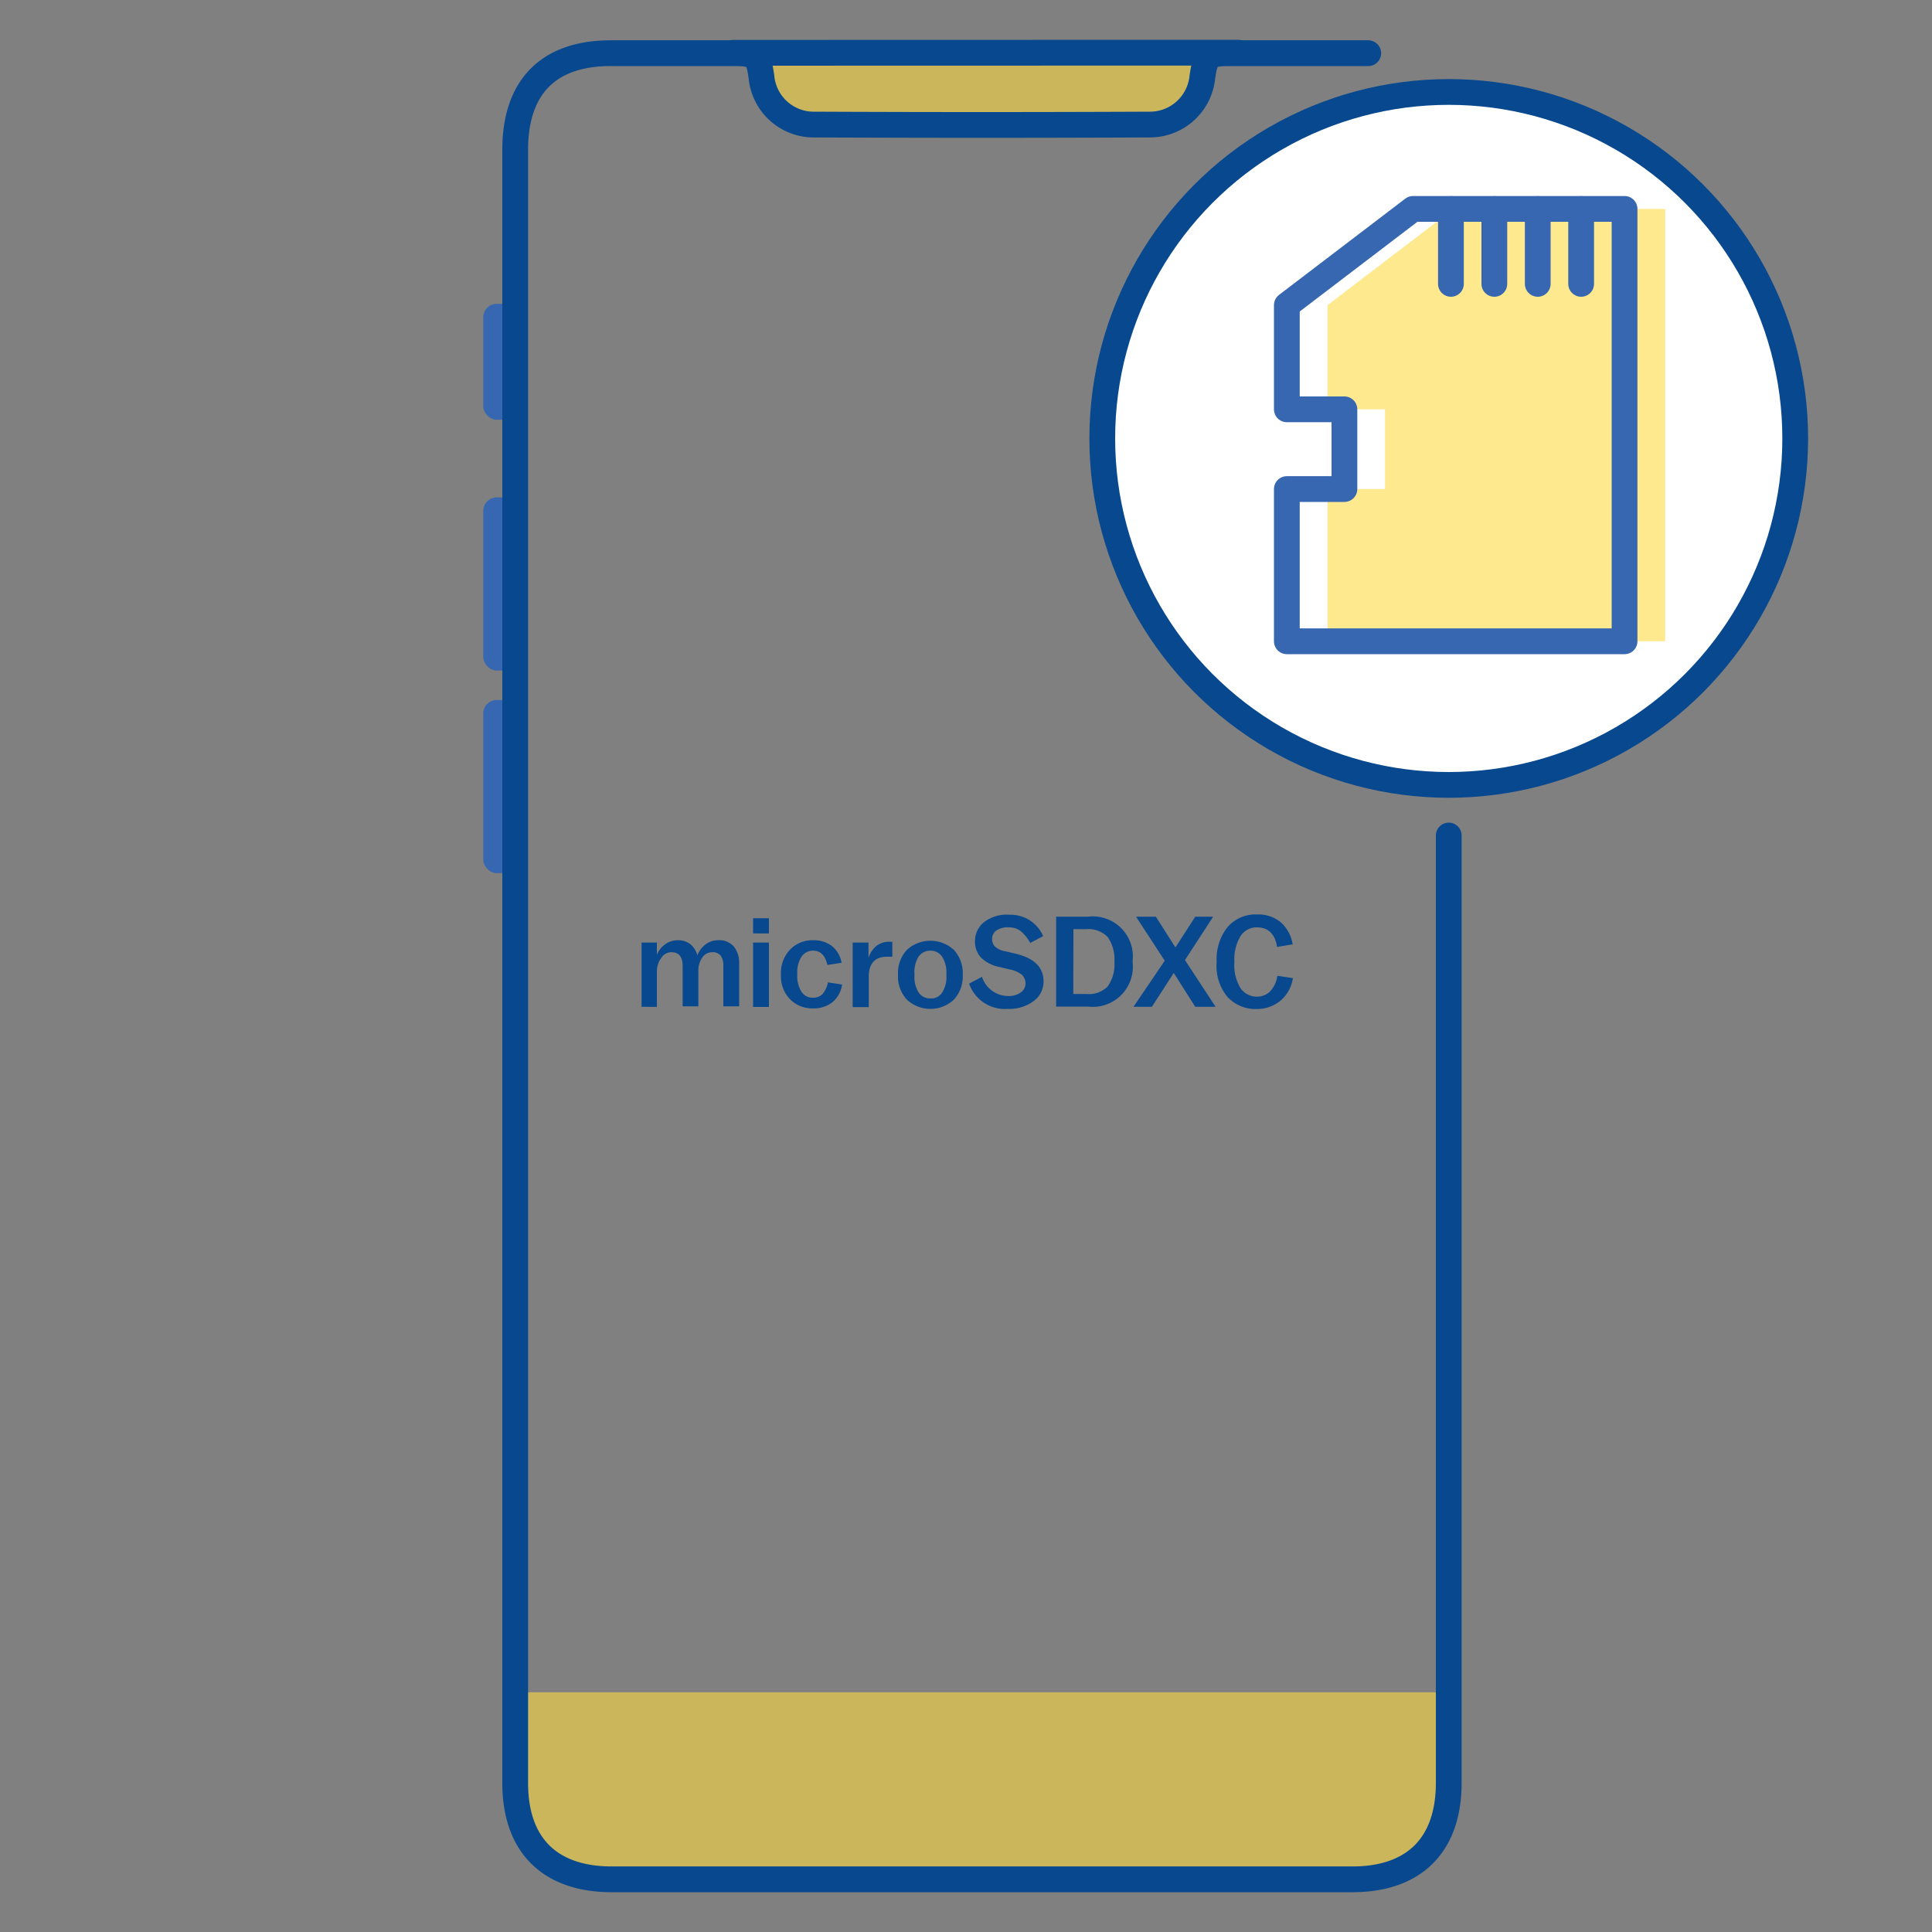 <svg id="Warstwa_1" data-name="Warstwa 1" xmlns="http://www.w3.org/2000/svg" viewBox="0 0 150 150"><rect x="0" y="0" width="150" height="150" fill="#808080" stroke="none"/><defs><style>.cls-1{fill:#ffdb43;opacity:0.6;}.cls-2{fill:#3667b0;}.cls-3,.cls-6{fill:none;}.cls-3,.cls-4{stroke:#07488f;}.cls-3,.cls-4,.cls-6{stroke-linecap:round;stroke-linejoin:round;stroke-width:2px;}.cls-4{fill:#fff;}.cls-5{fill:#07488f;}.cls-6{stroke:#3667b0;}</style></defs><title>ikonki</title><path class="cls-1" d="M39.28,131.39h73.2a0,0,0,0,1,0,0v8.23a5.88,5.88,0,0,1-5.88,5.88H45.16a5.88,5.88,0,0,1-5.88-5.88v-8.23A0,0,0,0,1,39.28,131.39Z"/><rect class="cls-1" x="59" y="4.09" width="34.43" height="5.22" rx="2.61"/><rect class="cls-2" x="37.52" y="23.59" width="2.43" height="9" rx="1.04"/><rect class="cls-2" x="37.52" y="38.62" width="2.43" height="13.44" rx="1.04"/><rect class="cls-2" x="37.52" y="54.35" width="2.43" height="13.44" rx="1.04"/><path class="cls-3" d="M106.23,4.13l-.82,0c-3.3,0-6.6,0-9.89,0-1.72,0-1.92.18-2.17,1.86a4.09,4.09,0,0,1-4.06,3.68q-13.08.06-26.17,0a4.07,4.07,0,0,1-4-3.7c-.24-1.66-.45-1.84-2.19-1.84H47.52C42.61,4.09,40,6.73,40,11.63v126.8c0,4.82,2.68,7.48,7.5,7.48H105c4.8,0,7.48-2.67,7.48-7.49V64.87"/><line class="cls-3" x1="56.89" y1="4.1" x2="96.15" y2="4.09"/><circle class="cls-4" cx="112.48" cy="34.04" r="26.9"/><path class="cls-5" d="M49.81,73.18H51v.95a1.86,1.86,0,0,1,.65-.82A1.64,1.64,0,0,1,52.6,73a1.55,1.55,0,0,1,1,.31,1.64,1.64,0,0,1,.54.86,2,2,0,0,1,.67-.87,1.59,1.59,0,0,1,.94-.3,1.48,1.48,0,0,1,1.24.51,2,2,0,0,1,.4,1.26v3.36H56.16V75a1.35,1.35,0,0,0-.2-.8.79.79,0,0,0-.67-.27.91.91,0,0,0-.77.42,1.78,1.78,0,0,0-.3,1.07v2.71H53V75c0-.71-.29-1.07-.87-1.07a.91.91,0,0,0-.77.42A1.72,1.72,0,0,0,51,75.46v2.71H49.81Z"/><path class="cls-5" d="M58.47,71.29H59.7v1.18H58.47Zm0,1.89H59.7v5H58.47Z"/><path class="cls-5" d="M60.63,75.71v-.07a2.64,2.64,0,0,1,.68-1.88A2.39,2.39,0,0,1,63.12,73a2.3,2.3,0,0,1,1.48.46,2.11,2.11,0,0,1,.74,1.29l-1.1.17c-.17-.74-.54-1.11-1.1-1.11a1.06,1.06,0,0,0-.91.47,2.21,2.21,0,0,0-.33,1.3v.11A2.25,2.25,0,0,0,62.23,77a1,1,0,0,0,.91.46,1,1,0,0,0,.71-.27,1.92,1.92,0,0,0,.43-.92l1.1.17a2.18,2.18,0,0,1-.75,1.37,2.3,2.3,0,0,1-1.51.48,2.4,2.4,0,0,1-1.78-.71A2.55,2.55,0,0,1,60.63,75.71Z"/><path class="cls-5" d="M66.2,73.18h1.23v1.19a2,2,0,0,1,.63-.94,1.57,1.57,0,0,1,1-.31h.22v1.16l-.41,0c-.95,0-1.42.53-1.42,1.57v2.34H66.2Z"/><path class="cls-5" d="M69.72,75.71v-.07a2.64,2.64,0,0,1,.68-1.88,2.7,2.7,0,0,1,3.67,0,2.68,2.68,0,0,1,.68,1.88v.07a2.69,2.69,0,0,1-.68,1.89,2.67,2.67,0,0,1-3.67,0A2.64,2.64,0,0,1,69.72,75.71Zm3.76,0v-.11a2.27,2.27,0,0,0-.34-1.33,1.07,1.07,0,0,0-.9-.46,1.09,1.09,0,0,0-.92.46A2.25,2.25,0,0,0,71,75.62v.11a2.26,2.26,0,0,0,.33,1.34,1.08,1.08,0,0,0,.92.45,1,1,0,0,0,.9-.46A2.25,2.25,0,0,0,73.48,75.73Z"/><path class="cls-5" d="M75.24,76.37l1-.53a2.15,2.15,0,0,0,2,1.49,1.6,1.6,0,0,0,1-.27.83.83,0,0,0,.38-.71.91.91,0,0,0-.28-.67,2.07,2.07,0,0,0-.94-.41l-.79-.19a2.8,2.8,0,0,1-1.45-.74,1.8,1.8,0,0,1-.46-1.29,1.85,1.85,0,0,1,.67-1.43,2.88,2.88,0,0,1,2-.6,2.75,2.75,0,0,1,2.62,1.66l-1,.53a3.25,3.25,0,0,0-.77-.94,1.46,1.46,0,0,0-.86-.27,1.61,1.61,0,0,0-1,.24.77.77,0,0,0-.33.65.81.81,0,0,0,.23.61,1.49,1.49,0,0,0,.77.35l.8.19c1.46.34,2.19,1.06,2.19,2.15a1.86,1.86,0,0,1-.78,1.54,3.16,3.16,0,0,1-2,.6A2.94,2.94,0,0,1,75.24,76.37Z"/><path class="cls-5" d="M82,71.17h2.47a3.11,3.11,0,0,1,3.46,3.49v0a3.11,3.11,0,0,1-3.46,3.49H82Zm1.33,6h1A2.05,2.05,0,0,0,86,76.59a2.93,2.93,0,0,0,.52-1.91v0A3,3,0,0,0,86,72.75a2.08,2.08,0,0,0-1.66-.61h-1Z"/><path class="cls-5" d="M90.43,74.59,88.2,71.17h1.54l1.52,2.39,1.54-2.39h1.39L92,74.54l2.38,3.63H92.8l-1.67-2.63-1.7,2.63H88Z"/><path class="cls-5" d="M94.46,74.68v0A4,4,0,0,1,95.29,72a2.85,2.85,0,0,1,2.3-1,2.73,2.73,0,0,1,1.84.6,2.86,2.86,0,0,1,.93,1.72l-1.21.2C99,72.5,98.44,72,97.6,72a1.47,1.47,0,0,0-1.29.69,3.46,3.46,0,0,0-.47,2v0a3.39,3.39,0,0,0,.5,2.07,1.53,1.53,0,0,0,1.26.62,1.44,1.44,0,0,0,1-.4,2.15,2.15,0,0,0,.57-1.22l1.21.18a2.83,2.83,0,0,1-1,1.78,2.88,2.88,0,0,1-1.88.62,2.93,2.93,0,0,1-2.25-1A3.8,3.8,0,0,1,94.46,74.68Z"/><polygon class="cls-1" points="129.29 16.22 129.29 49.79 103.07 49.79 103.07 37.97 107.53 37.97 107.53 31.78 103.07 31.78 103.07 23.69 112.86 16.22 129.29 16.22"/><polygon class="cls-6" points="126.13 16.22 126.13 49.79 99.91 49.79 99.91 37.97 104.38 37.97 104.38 31.78 99.91 31.78 99.91 23.69 109.71 16.22 126.13 16.22"/><line class="cls-6" x1="112.65" y1="16.23" x2="112.65" y2="22.04"/><line class="cls-6" x1="116.02" y1="16.23" x2="116.02" y2="22.04"/><line class="cls-6" x1="119.39" y1="16.23" x2="119.39" y2="22.04"/><line class="cls-6" x1="122.76" y1="16.23" x2="122.76" y2="22.04"/></svg>